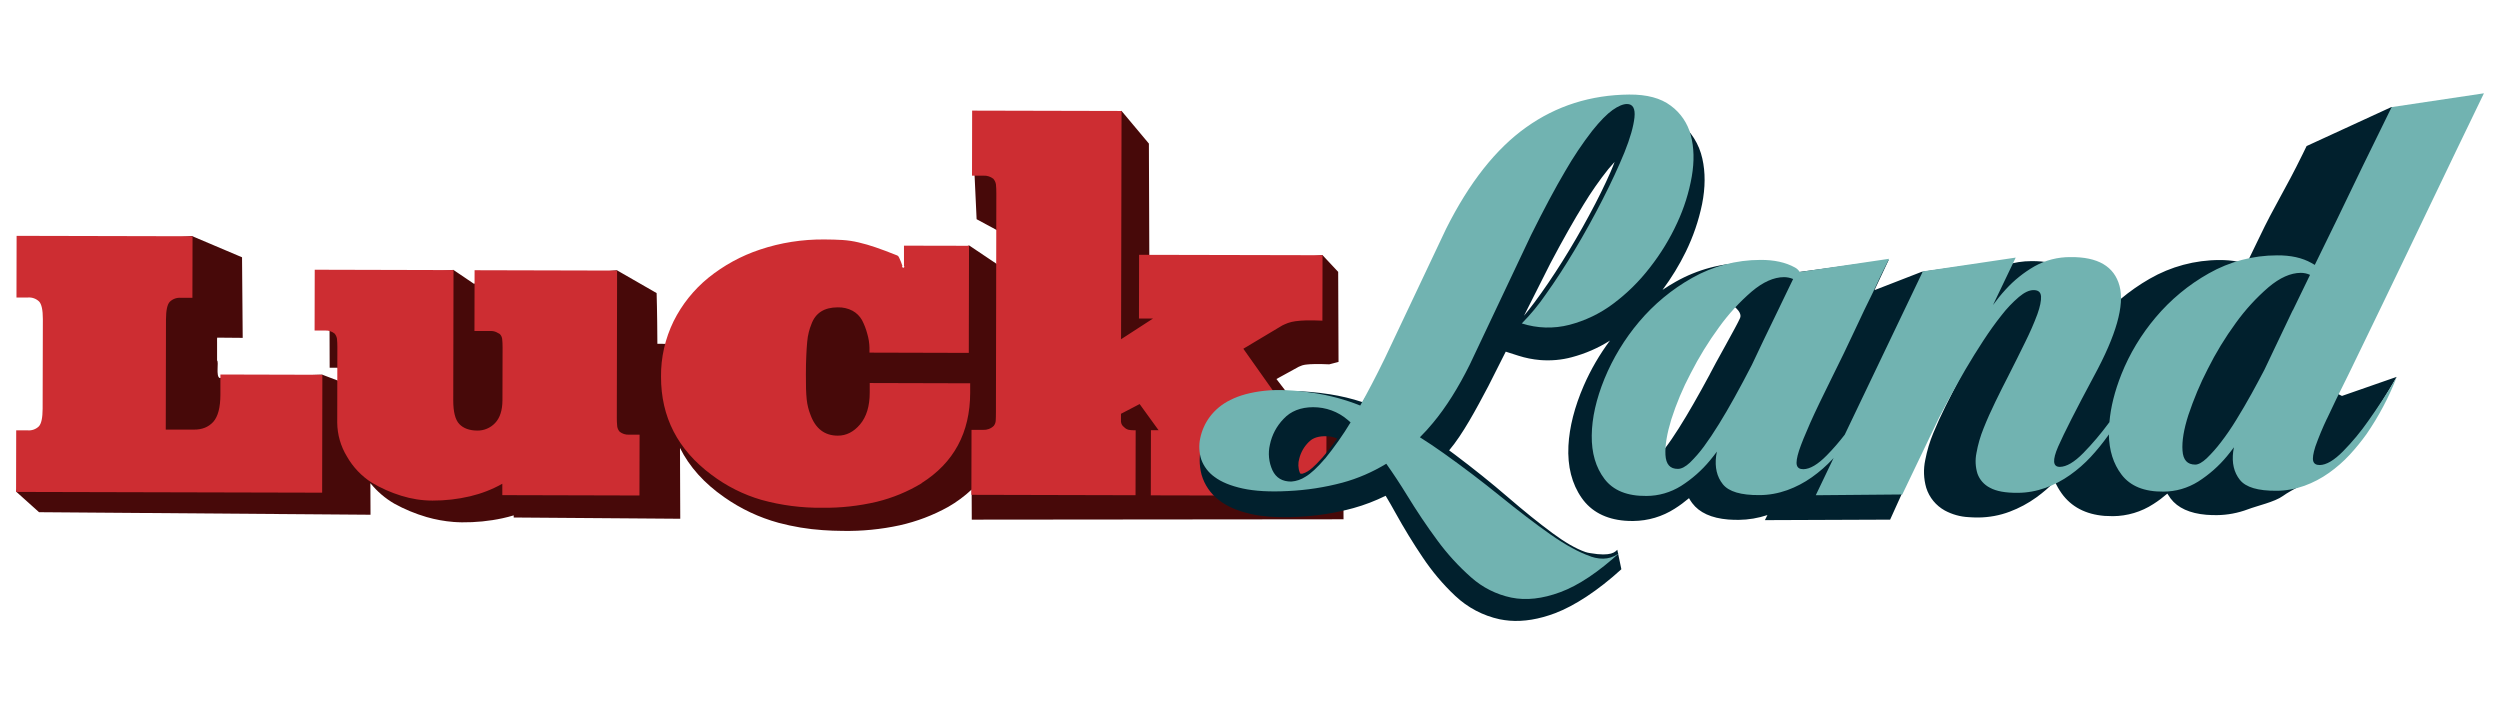 <?xml version="1.0" encoding="UTF-8"?>
<svg id="luckland" xmlns="http://www.w3.org/2000/svg" width="560" height="160" viewBox="0 0 560 160">
  <defs>
    <style>
      .cls-1 {
        fill: #01202d;
      }

      .cls-1, .cls-2, .cls-3 {
        fill-rule: evenodd;
      }

      .cls-1, .cls-2, .cls-3, .cls-4 {
        stroke-width: 0px;
      }

      .cls-2 {
        fill: #470909;
      }

      .cls-3 {
        fill: #cd2d32;
      }

      .cls-4 {
        fill: #71b3b1;
      }
    </style>
  </defs>
  <path class="cls-2" d="M300.95,116.39l-.08-19.92-4.63.68h-.22c-.19,0-.39-.06-.56-.14-.36-.23-.66-.52-.91-.88l-8.63-11.23,5.01-2.75c.25-.11.49-.22.77-.31.28-.08.56-.14.83-.17.49-.06,1.16-.11,1.96-.12.83-.02,1.93,0,3.26.06l2.08-.54-.08-20.17-3.52-3.76-38.77,4.15-.11-29.13-6.14-7.33-33.25,7.07.8,17.2,5.2,2.81v7.68l-6.87-4.61-14.43,5.17c-.49-.17-.97-.32-1.42-.46-1.43-.46-2.81-.83-4.09-1.11-1.34-.29-2.72-.48-4.09-.59-1.27-.09-2.69-.14-4.23-.15-5.17-.08-10.31.65-15.26,2.14-4.46,1.36-8.66,3.47-12.41,6.26-3.5,2.62-6.39,5.99-8.45,9.84-.17.32-.33.63-.48.96l-4.98-.03c-.03-6.99-.17-11.36-.17-11.36l-8.89-5.11-32.06,3.01-4.58-3.1-27.77,2.85.06,19.07h1.81l.82,3.19-4.3-1.64-15.66.54.06-.05-7.38.26c-.89-.4-.14-3.63-.57-3.92v-4.12c-.02-.42,0-.74.02-1l5.72.05-.15-18.05-11.25-4.77-34.42,3.24,2.62,19.02,3.18.26c.03.25.05.57.05,1v4.03c-.65.45-1.36.82-2.1,1.11v2.05l-.45,3.84c.91.57,1.77,1.22,2.59,1.94v5.22c.02.42,0,.74-.02,1l-5.86,1.73-4.98,12.79,5.17,4.64,74.25.57-.03-7.07c1.5,1.84,3.3,3.39,5.35,4.58,2.3,1.27,4.74,2.28,7.25,3.01,1.97.57,4.01.94,6.06,1.1.62.05,1.22.06,1.84.08,3.06.03,6.09-.26,9.09-.91.86-.19,1.7-.4,2.51-.65v.48l37.31.28-.06-15.86c2.1,4.21,5.42,7.92,9.95,11.06,3.69,2.59,7.79,4.52,12.14,5.71,3.24.86,6.56,1.42,9.91,1.64,1.42.11,2.92.15,4.43.17,4.29.08,8.58-.34,12.78-1.25,3.81-.85,7.48-2.24,10.89-4.14,1.88-1.08,3.64-2.38,5.23-3.87l.03,6.74,83.26-.08v.03Z"/>
  <path class="cls-3" d="M112.52,110.86v-2.5c-2.25,1.27-4.69,2.21-7.22,2.81-2.76.65-5.58.97-8.42.96-2.38,0-4.72-.37-6.99-1.08-2.31-.71-4.54-1.7-6.6-2.93-2.31-1.47-4.24-3.5-5.59-5.89-1.39-2.28-2.13-4.89-2.16-7.54l.03-16.94c0-.63-.02-1.27-.09-1.9-.08-.43-.26-.83-.56-1.16-.59-.45-1.3-.68-2.04-.65h-2.41l.03-13.62,31.09.08-.06,29.18c0,2.59.45,4.37,1.37,5.32.93.96,2.25,1.43,3.98,1.45,1.53.03,2.99-.59,4.03-1.7,1.08-1.14,1.62-2.82,1.64-5.05l.03-11.85c0-.65-.02-1.3-.09-1.94-.06-.42-.25-.82-.56-1.11-.25-.15-.51-.29-.79-.42-.4-.17-.82-.25-1.25-.23h-3.61l.03-13.62,31.92.08-.06,32.97c0,.65.02,1.3.09,1.94.06.45.26.86.56,1.2.59.45,1.3.68,2.04.65h2.41l-.03,13.62-30.72-.08v-.05ZM257.78,110.91l.03-14.55h1.73l-.09-.09-4.17-5.76-4.18,2.18v1.79c.05.48.29.91.69,1.19.26.29.6.49.99.6.38.08.79.11,1.19.11h.42l-.03,14.55-36.77-.09.03-14.55h2.58c.88.05,1.74-.26,2.39-.88.26-.32.42-.73.45-1.14.03-.43.05-1.11.05-2.02l.09-48.94c0-.68-.02-1.36-.09-2.04-.08-.46-.29-.89-.59-1.23-.63-.48-1.4-.73-2.19-.69h-2.58l.03-14.57,33.47.08-.11,51.13,7.16-4.64h-3.15l.03-14.27,41.09.09-.03,14.66c-1.45-.06-2.67-.09-3.63-.06-.82.02-1.64.08-2.44.19-.56.08-1.11.2-1.64.39-.43.17-.85.34-1.25.54l-8.75,5.23,11.09,15.68c.57.85,1.31,1.56,2.17,2.08.8.42,1.68.62,2.58.6h2.78l-.03,14.57-39.38-.09.05-.02ZM206.48,108.23c-3.13,1.9-6.53,3.3-10.09,4.17-4,.94-8.08,1.39-12.19,1.34-4.6.05-9.2-.54-13.64-1.77-4.04-1.17-7.84-3.09-11.2-5.63-7.54-5.62-11.31-12.93-11.29-21.97-.05-4.3.93-8.55,2.82-12.42,1.87-3.75,4.51-7.05,7.75-9.7,3.46-2.79,7.37-4.94,11.59-6.34,4.64-1.56,9.52-2.31,14.41-2.27,1.51,0,2.87.05,4.09.12,1.22.08,2.42.26,3.59.54,1.28.31,2.56.66,3.8,1.1,1.34.46,2.96,1.06,4.85,1.82.22.11.37.29.45.52.14.29.26.6.4.93.12.29.23.59.32.89-.09.11-.09.26,0,.35.09.09.26.09.35,0,.09-.09.09-.25,0-.34v-4.54l14.57.03-.05,23.99-22.25-.06v-1.16c-.03-1.02-.19-2.04-.48-3.02-.28-1.08-.68-2.13-1.2-3.12-.49-.86-1.22-1.59-2.1-2.07-1.02-.54-2.16-.8-3.32-.77-3.02,0-5,1.25-5.91,3.78-.23.57-.42,1.14-.57,1.73-.19.73-.31,1.47-.37,2.22-.08.86-.15,1.88-.2,3.07-.06,1.19-.09,2.61-.09,4.27,0,1.23,0,2.3.03,3.19.03.88.08,1.67.15,2.35.06.62.17,1.22.32,1.82.14.56.31,1.1.52,1.62,1.13,3.12,3.18,4.69,6.14,4.69,1.88,0,3.55-.83,4.98-2.53,1.43-1.7,2.16-4.07,2.16-7.13v-2.13l22.5.06v2.13c-.02,8.93-3.66,15.68-10.89,20.23h.05ZM3.6,110.19l.03-13.79h2.59c.91.08,1.81-.25,2.47-.88.57-.59.85-1.91.86-3.95l.05-20.09c0-2.04-.28-3.36-.85-3.95-.66-.63-1.56-.96-2.47-.89h-2.59l.03-13.81,39.41.09-.03,13.79h-2.59c-.91-.08-1.81.25-2.47.88-.57.59-.85,1.91-.86,3.95l-.05,24.69h6.31c1.84.02,3.27-.57,4.34-1.74,1.05-1.19,1.59-3.22,1.59-6.13v-4.47l22.84.06-.05,26.41-68.55-.17h0Z"/>
  <path class="cls-1" d="M542.51,30.06c-3.9,8.21-7.62,16.08-11.16,23.59-1.5,3.19-3.04,6.46-4.63,9.81-2.38,5.01-7.42,15.65-8.69,18.35-1.28,2.72-2.36,4.98-3.24,6.82-1.68,3.43-3.07,6.33-4.15,8.67.68-.85,1.33-1.74,1.96-2.67,1.88-2.7,3.8-5.72,5.72-9.03l6.28,3.09,12.25-4.27s-10.48,18.87-16.85,21.62c-1.78,1.28-6.87,3.76-8.63,5.06-1.84,1.34-5.76,2.19-7.85,2.99-2.22.83-4.58,1.28-6.96,1.3-.83,0-1.62-.02-2.35-.08-3.69-.31-6.39-1.53-7.99-3.64-.26-.35-.51-.73-.74-1.1-.99.85-2.02,1.64-3.12,2.33-2.7,1.76-5.85,2.7-9.07,2.72-.65,0-1.28-.02-1.88-.06-4.23-.34-7.47-2.05-9.61-5.06-.59-.83-1.1-1.71-1.51-2.65-1.27,1.3-2.65,2.48-4.12,3.55-1.85,1.34-3.87,2.42-6,3.22-2.25.85-4.63,1.28-7.02,1.3-.79,0-1.51-.02-2.19-.08-1.85-.09-3.67-.6-5.31-1.48-1.99-1.1-3.49-2.92-4.17-5.09-.59-2.04-.66-4.18-.22-6.25.4-2.08,1-4.1,1.82-6.06.79-1.93,1.7-3.92,2.69-5.91.97-1.94,1.91-3.81,2.84-5.59,1.28-2.51,2.48-4.89,3.58-7.1-.79,1.05-1.57,2.19-2.38,3.41-1.27,1.91-2.53,3.93-3.75,6-1.81,3.07-2.44,6.57-4.32,10.18l-8.35,18.45-28.05.11.57-1.14c-2.08.69-4.24,1.06-6.43,1.08-.85,0-1.64-.02-2.38-.08-3.73-.31-6.45-1.54-8.04-3.67-.26-.35-.51-.73-.72-1.11-1.02.86-2.08,1.65-3.21,2.36-2.76,1.77-5.97,2.72-9.26,2.75-.66,0-1.3,0-1.9-.06-4.29-.35-7.55-2.07-9.66-5.09-2.21-3.15-3.21-7.08-2.98-11.68.22-4.2,1.37-8.73,3.44-13.49,1.56-3.58,3.53-6.96,5.86-10.09-2.64,1.68-5.54,2.93-8.56,3.73-2.3.62-4.69.82-7.08.63-1.65-.14-3.27-.46-4.86-.97l-2.84-.91-3.87,7.67c-2.76,5.23-5.79,10.89-8.81,14.44.45.32.89.66,1.34.99,4.1,3.09,8.07,6.26,11.79,9.47,3.59,3.1,6.94,5.8,9.98,8.05,2.81,2.08,5.29,3.52,7.41,4.26.35.12.72.2,1.09.25,4.8.83,5.59-.32,6.06-.76l.91,4.37c-5.23,4.77-10.48,8.19-14.83,9.84-3.63,1.37-7.08,1.94-10.23,1.68-.74-.06-1.46-.17-2.19-.31-3.73-.8-7.19-2.62-9.97-5.25-2.76-2.59-5.21-5.51-7.31-8.66-2.13-3.15-4.17-6.5-6.08-9.95-.72-1.31-1.45-2.58-2.19-3.81-2.31,1.14-4.72,2.07-7.21,2.76-4.04,1.11-8.19,1.76-12.37,1.96-2.21.14-4.43.12-6.65-.05-1.33-.11-2.65-.29-3.96-.59-3.06-.69-5.42-1.73-7.21-3.16-1.85-1.42-3.19-3.39-3.84-5.65-.56-2.14-.56-4.38,0-6.53.57-2.21,1.57-4.26,2.96-6.06,1.59-2.04,3.63-3.67,5.94-4.8,2.35-1.19,5.11-.74,8.41-1.11,2.35-.23,4.69-.25,7.04-.03,1.37.11,2.84.29,4.35.52,2.5.39,4.95.97,7.36,1.77,1.22-2.13,3.87-5.65,5.23-8.25l12.74-27.53c5.54-10.29,11.82-17.88,18.73-22.68,7.02-4.88,15.06-8.58,23.7-8.61.79,0,1.56.03,2.28.09,3.38.29,6.11,2.53,8.29,4.24,2.62,2.04,4.44,4.94,5.15,8.19.69,3.05.68,6.48-.06,10.2-.76,3.69-1.99,7.27-3.64,10.65-1.47,3.01-3.21,5.86-5.22,8.55.96-.63,1.93-1.25,2.95-1.82,4.88-2.76,10.38-4.23,15.99-4.23.72,0,1.4.02,2.08.08,2.39.17,4.72.85,6.82,2.02.14.08.29.17.43.26l22.39-3.01-3.19,6.77,10.6-4.12,19.59-2.68-.83,1.2c1.88-.6,3.86-.91,5.83-.91.76,0,1.47.02,2.14.08,8.09.68,10.52,5.76,11.26,8.72.46,2.11.49,4.3.09,6.45.32-.42.63-.83.97-1.23,3.36-4.04,7.44-7.45,11.99-10.06,4.77-2.75,10.17-4.2,15.68-4.2.71,0,1.39.02,2.04.08,1.36.11,2.68.37,3.98.79l2.85-5.88c3.47-7.3,5.68-10.43,9.78-18.81l.83-1.71,18.98-8.73,9.74-.11-2.93,6.19v-.03ZM297.42,97.74c-.22-.02-.43-.03-.66-.03-2.11.02-3.07.76-3.61,1.31-1.03,1.02-1.76,2.28-2.11,3.69-.31,1.03-.28,2.14.11,3.15.03.08.06.15.12.22.08.02.17.03.25.03h.22c.4-.12.8-.29,1.16-.52.46-.26,1.48-1.02,3.32-3.09,1.17-1.36,2.28-2.79,3.3-4.27-.65-.28-1.34-.45-2.05-.51l-.03.03ZM383.04,83.77c-1.27,2.36-2.51,4.61-3.72,6.71-1.08,1.88-2.17,3.72-3.29,5.48-1.07,1.7-2.11,3.22-3.12,4.54-.45.6-1.62,2.31-2.04,2.79.2-1.17-2.47-4-1.96-5.52,1.11-3.18,2.47-6.28,4.09-9.23,1.77-3.33,4.15-6.85,5.94-9.91,7.56-12.91,5.52-9,8.59-10.66,0,0,2.88,1.71,2.25,3.26-.63,1.54-5.94,10.85-6.76,12.56v-.02ZM360.31,37.82c-2.04,2.55-3.9,5.22-5.58,7.99-2.14,3.46-4.66,7.9-7.45,13.19l-5.91,11.73c.74-.88,1.54-1.91,2.41-3.07,2.02-2.72,4.09-5.76,6.16-9.06,2.08-3.32,4.11-6.8,6.03-10.37,1.91-3.52,3.5-6.76,4.75-9.61.39-.88.69-1.67.96-2.36-.4.43-.86.96-1.37,1.57v-.02ZM491.53,78.33c-2.1,2.9-3.95,5.99-5.55,9.2-1.51,2.98-2.81,6.08-3.87,9.24-.43,1.28-.76,2.61-.99,3.95.43-.49.86-1.03,1.33-1.64,1.08-1.43,2.08-2.92,2.99-4.44,1.05-1.74,2.11-3.56,3.13-5.43.85-1.56,1.73-3.18,2.61-4.88.54-1.13,1.3-2.72,2.19-4.64,1.06-2.27,2.25-4.78,3.58-7.54-2.01,1.88-3.83,3.95-5.43,6.19h.02Z"/>
  <path class="cls-4" d="M356.38,124.66c-2.64-.89-5.66-2.55-9.07-4.94-3.41-2.39-7.14-5.25-11.22-8.55-4.07-3.3-8.33-6.54-12.81-9.72-1.71-1.22-3.44-2.38-5.22-3.5,1.02-1.02,2.01-2.1,2.92-3.21,2.92-3.5,5.66-7.85,8.25-13.07l13.73-29.02c2.85-5.74,5.4-10.51,7.65-14.32,1.81-3.15,3.83-6.16,6.05-9.03,1.77-2.21,3.3-3.76,4.57-4.66,1.27-.89,2.35-1.34,3.22-1.34,1.31,0,1.88,1,1.67,3.02-.22,2.02-.96,4.63-2.24,7.81-1.3,3.18-2.93,6.71-4.92,10.6-1.99,3.89-4.06,7.64-6.23,11.26-2.16,3.63-4.32,6.93-6.43,9.89-1.6,2.35-3.43,4.55-5.42,6.57,3.46,1.11,7.16,1.22,10.68.31,3.53-.93,6.85-2.51,9.78-4.71,3.1-2.31,5.88-5.05,8.24-8.12,2.42-3.09,4.48-6.45,6.11-10.01,1.54-3.3,2.64-6.79,3.27-10.38.59-3.44.51-6.51-.22-9.24-.68-2.65-2.27-5-4.48-6.62-2.25-1.7-5.35-2.53-9.32-2.5-8.61.08-16.31,2.51-23.07,7.33-6.77,4.81-12.74,12.37-17.93,22.71l-13.73,29.02c-1.99,4.09-3.84,7.61-5.52,10.6-3.33-1.33-6.82-2.27-10.37-2.81-4.4-.66-8.12-.83-11.14-.49-3.02.34-5.55,1.02-7.56,2.05-1.84.88-3.42,2.18-4.64,3.8-1.05,1.42-1.77,3.04-2.13,4.77-.34,1.57-.26,3.21.23,4.75.57,1.59,1.62,2.96,2.99,3.93,1.5,1.13,3.59,1.99,6.28,2.58,2.69.59,6.09.79,10.21.57,4.12-.19,8.19-.82,12.17-1.88,3.46-.94,6.74-2.38,9.8-4.23,1.57,2.22,3.13,4.58,4.66,7.08,2.14,3.5,4.38,6.85,6.74,10.04,2.22,3.04,4.77,5.83,7.59,8.32,2.55,2.28,5.66,3.84,9,4.54,3.3.68,6.97.28,11-1.22,4.03-1.48,8.53-4.49,13.5-9.03-1.84,1.6-4.07,1.94-6.71,1.05l.05-.02ZM296.8,102.73c-1.7,1.99-3.16,3.35-4.38,4.06-.94.62-2.02.99-3.15,1.08-2.02.02-3.44-.83-4.24-2.53-.82-1.79-1.02-3.81-.57-5.74.45-2.18,1.51-4.17,3.06-5.77,1.6-1.73,3.83-2.61,6.63-2.62,2.84,0,5.59.99,7.73,2.84.22.19.43.37.65.56-1.71,2.84-3.63,5.55-5.72,8.13h0Z"/>
  <path class="cls-4" d="M521.28,93.71c1.2-2.61,2.81-5.89,4.8-9.87.96-1.94,2.11-4.35,3.5-7.22,1.39-2.87,2.87-5.97,4.48-9.27,1.59-3.32,3.26-6.76,4.98-10.34,1.73-3.58,3.41-7.08,5.05-10.54,3.89-8.13,7.99-16.65,12.31-25.57l-20.67,3.09c-4.49,9.1-8.64,17.62-12.44,25.57l-4.78,9.78c-.25-.15-.49-.29-.74-.43-2.08-1.17-4.64-1.74-7.73-1.71-5.35,0-10.6,1.39-15.26,4.03-4.54,2.55-8.56,5.89-11.91,9.86-3.22,3.81-5.82,8.1-7.67,12.73-1.51,3.81-2.41,7.39-2.69,10.75-.05.05-.08.11-.12.15-1.76,2.39-3.67,4.66-5.74,6.77-2.01,2.04-3.75,3.07-5.25,3.09-1.57,0-1.7-1.5-.37-4.55,1.34-3.04,4-8.29,7.98-15.71,5.01-9.2,6.94-15.95,5.76-20.3-1.19-4.35-4.84-6.5-11-6.43-2.81-.02-5.57.68-8.02,2.05-2.42,1.39-4.6,3.13-6.48,5.2-1.02,1.11-1.96,2.27-2.84,3.49l5.09-10.63-20.8,3.09-17.5,36.58c-1.25,1.62-2.59,3.18-4.03,4.64-2.01,2.04-3.75,3.07-5.25,3.09-.79,0-1.28-.29-1.45-.91-.17-.62,0-1.7.49-3.24.51-1.54,1.36-3.61,2.51-6.22,1.16-2.61,2.75-5.89,4.72-9.87,1.99-3.98,3.73-7.59,5.25-10.86s2.87-6.09,4.07-8.49c1.3-2.82,2.5-5.34,3.63-7.54l-20.01,2.96c-.26-.4-.62-.77-1.06-1-2.11-1.17-4.72-1.74-7.79-1.71-5.35,0-10.6,1.39-15.26,4.03-4.54,2.55-8.56,5.89-11.91,9.86-3.22,3.81-5.83,8.12-7.73,12.73-1.85,4.55-2.81,8.78-2.85,12.7-.05,3.92.9,7.16,2.85,9.74,1.96,2.58,5.09,3.86,9.4,3.81,2.75,0,5.43-.79,7.76-2.24,2.45-1.56,4.64-3.49,6.48-5.72.54-.65,1.05-1.3,1.54-1.97-.06.32-.11.65-.17.97-.32,2.56.17,4.66,1.5,6.33,1.33,1.67,4.06,2.47,8.19,2.44,2.13,0,4.24-.39,6.25-1.11,1.96-.71,3.81-1.68,5.51-2.89,1.68-1.19,3.24-2.55,4.64-4.06.08-.09.15-.19.23-.26l-4,8.35,19.38-.17,8.19-17.11c2.01-3.89,4-7.51,5.94-10.86,1.3-2.21,2.64-4.38,4.03-6.5,1.39-2.13,2.76-4.03,4.1-5.71,1.14-1.48,2.44-2.84,3.86-4.06,1.22-1.02,2.31-1.54,3.29-1.54,1.05,0,1.61.46,1.67,1.43.05.97-.22,2.28-.82,3.97-.77,2.08-1.67,4.1-2.65,6.09-1.17,2.39-2.44,4.95-3.83,7.68-.96,1.85-1.93,3.8-2.92,5.83-.99,2.04-1.88,4.01-2.65,5.96-.73,1.79-1.27,3.66-1.6,5.55-.31,1.53-.23,3.12.23,4.61.49,1.37,1.5,2.5,2.79,3.15,1.42.79,3.49,1.16,6.2,1.14,2.13,0,4.24-.39,6.25-1.11,1.96-.71,3.81-1.68,5.51-2.89,1.68-1.19,3.24-2.55,4.64-4.06,1.36-1.47,2.62-3.02,3.78-4.64.09-.14.19-.26.26-.39.06,3.58,1,6.59,2.84,9.01,1.96,2.58,5.09,3.86,9.4,3.81,2.75,0,5.43-.79,7.76-2.24,2.45-1.56,4.64-3.49,6.48-5.72.52-.65,1.05-1.3,1.54-1.97-.06.32-.11.65-.17.97-.32,2.56.17,4.66,1.5,6.33,1.33,1.67,4.06,2.47,8.19,2.44,2.13,0,4.24-.39,6.25-1.11,1.96-.71,3.81-1.68,5.51-2.89,1.68-1.19,3.24-2.55,4.64-4.06,1.36-1.47,2.62-3.02,3.78-4.64,2.73-3.97,5-8.24,6.74-12.73-2.16,3.63-4.29,6.9-6.37,9.81-1.68,2.41-3.56,4.68-5.62,6.77-2.01,2.04-3.75,3.07-5.25,3.09-.79,0-1.28-.29-1.45-.91-.17-.62,0-1.7.49-3.24.75-2.11,1.62-4.2,2.58-6.22l.05-.06ZM398.74,68.56c-1.13,2.3-2.36,4.84-3.69,7.62-.9,1.85-1.76,3.7-2.64,5.57-1.34,2.59-2.64,5.05-3.92,7.34-1.13,2.04-2.27,4-3.44,5.89-1.17,1.9-2.3,3.58-3.38,5.05-.94,1.28-1.99,2.48-3.13,3.6-1,.93-1.9,1.4-2.69,1.4-1.76.02-2.68-1.03-2.79-3.15-.11-2.11.34-4.75,1.31-7.93,1.14-3.56,2.59-7.02,4.34-10.32,1.84-3.61,3.97-7.08,6.37-10.35,2.11-2.93,4.57-5.62,7.31-7.98,2.53-2.13,4.94-3.21,7.22-3.22.71,0,1.4.15,2.05.42-.93,1.93-1.9,3.95-2.92,6.05l-.02.02ZM513.57,69.5c-1.46,3.05-2.78,5.8-3.95,8.29-.96,2.04-1.76,3.72-2.39,5.03-.97,1.85-1.91,3.61-2.85,5.31-1.13,2.04-2.27,4-3.44,5.89-1.06,1.74-2.21,3.43-3.46,5.05-.97,1.28-2.04,2.48-3.19,3.6-1,.93-1.85,1.4-2.56,1.4-1.76,0-2.72-1.03-2.85-3.15-.15-2.11.29-4.75,1.31-7.93,1.19-3.55,2.62-7,4.34-10.32,1.81-3.63,3.92-7.08,6.31-10.35,2.11-2.93,4.57-5.62,7.31-7.98,2.53-2.13,4.94-3.21,7.22-3.22.73,0,1.43.15,2.08.45-1.36,2.78-2.65,5.45-3.86,7.96l-.02-.02Z"/>
</svg>